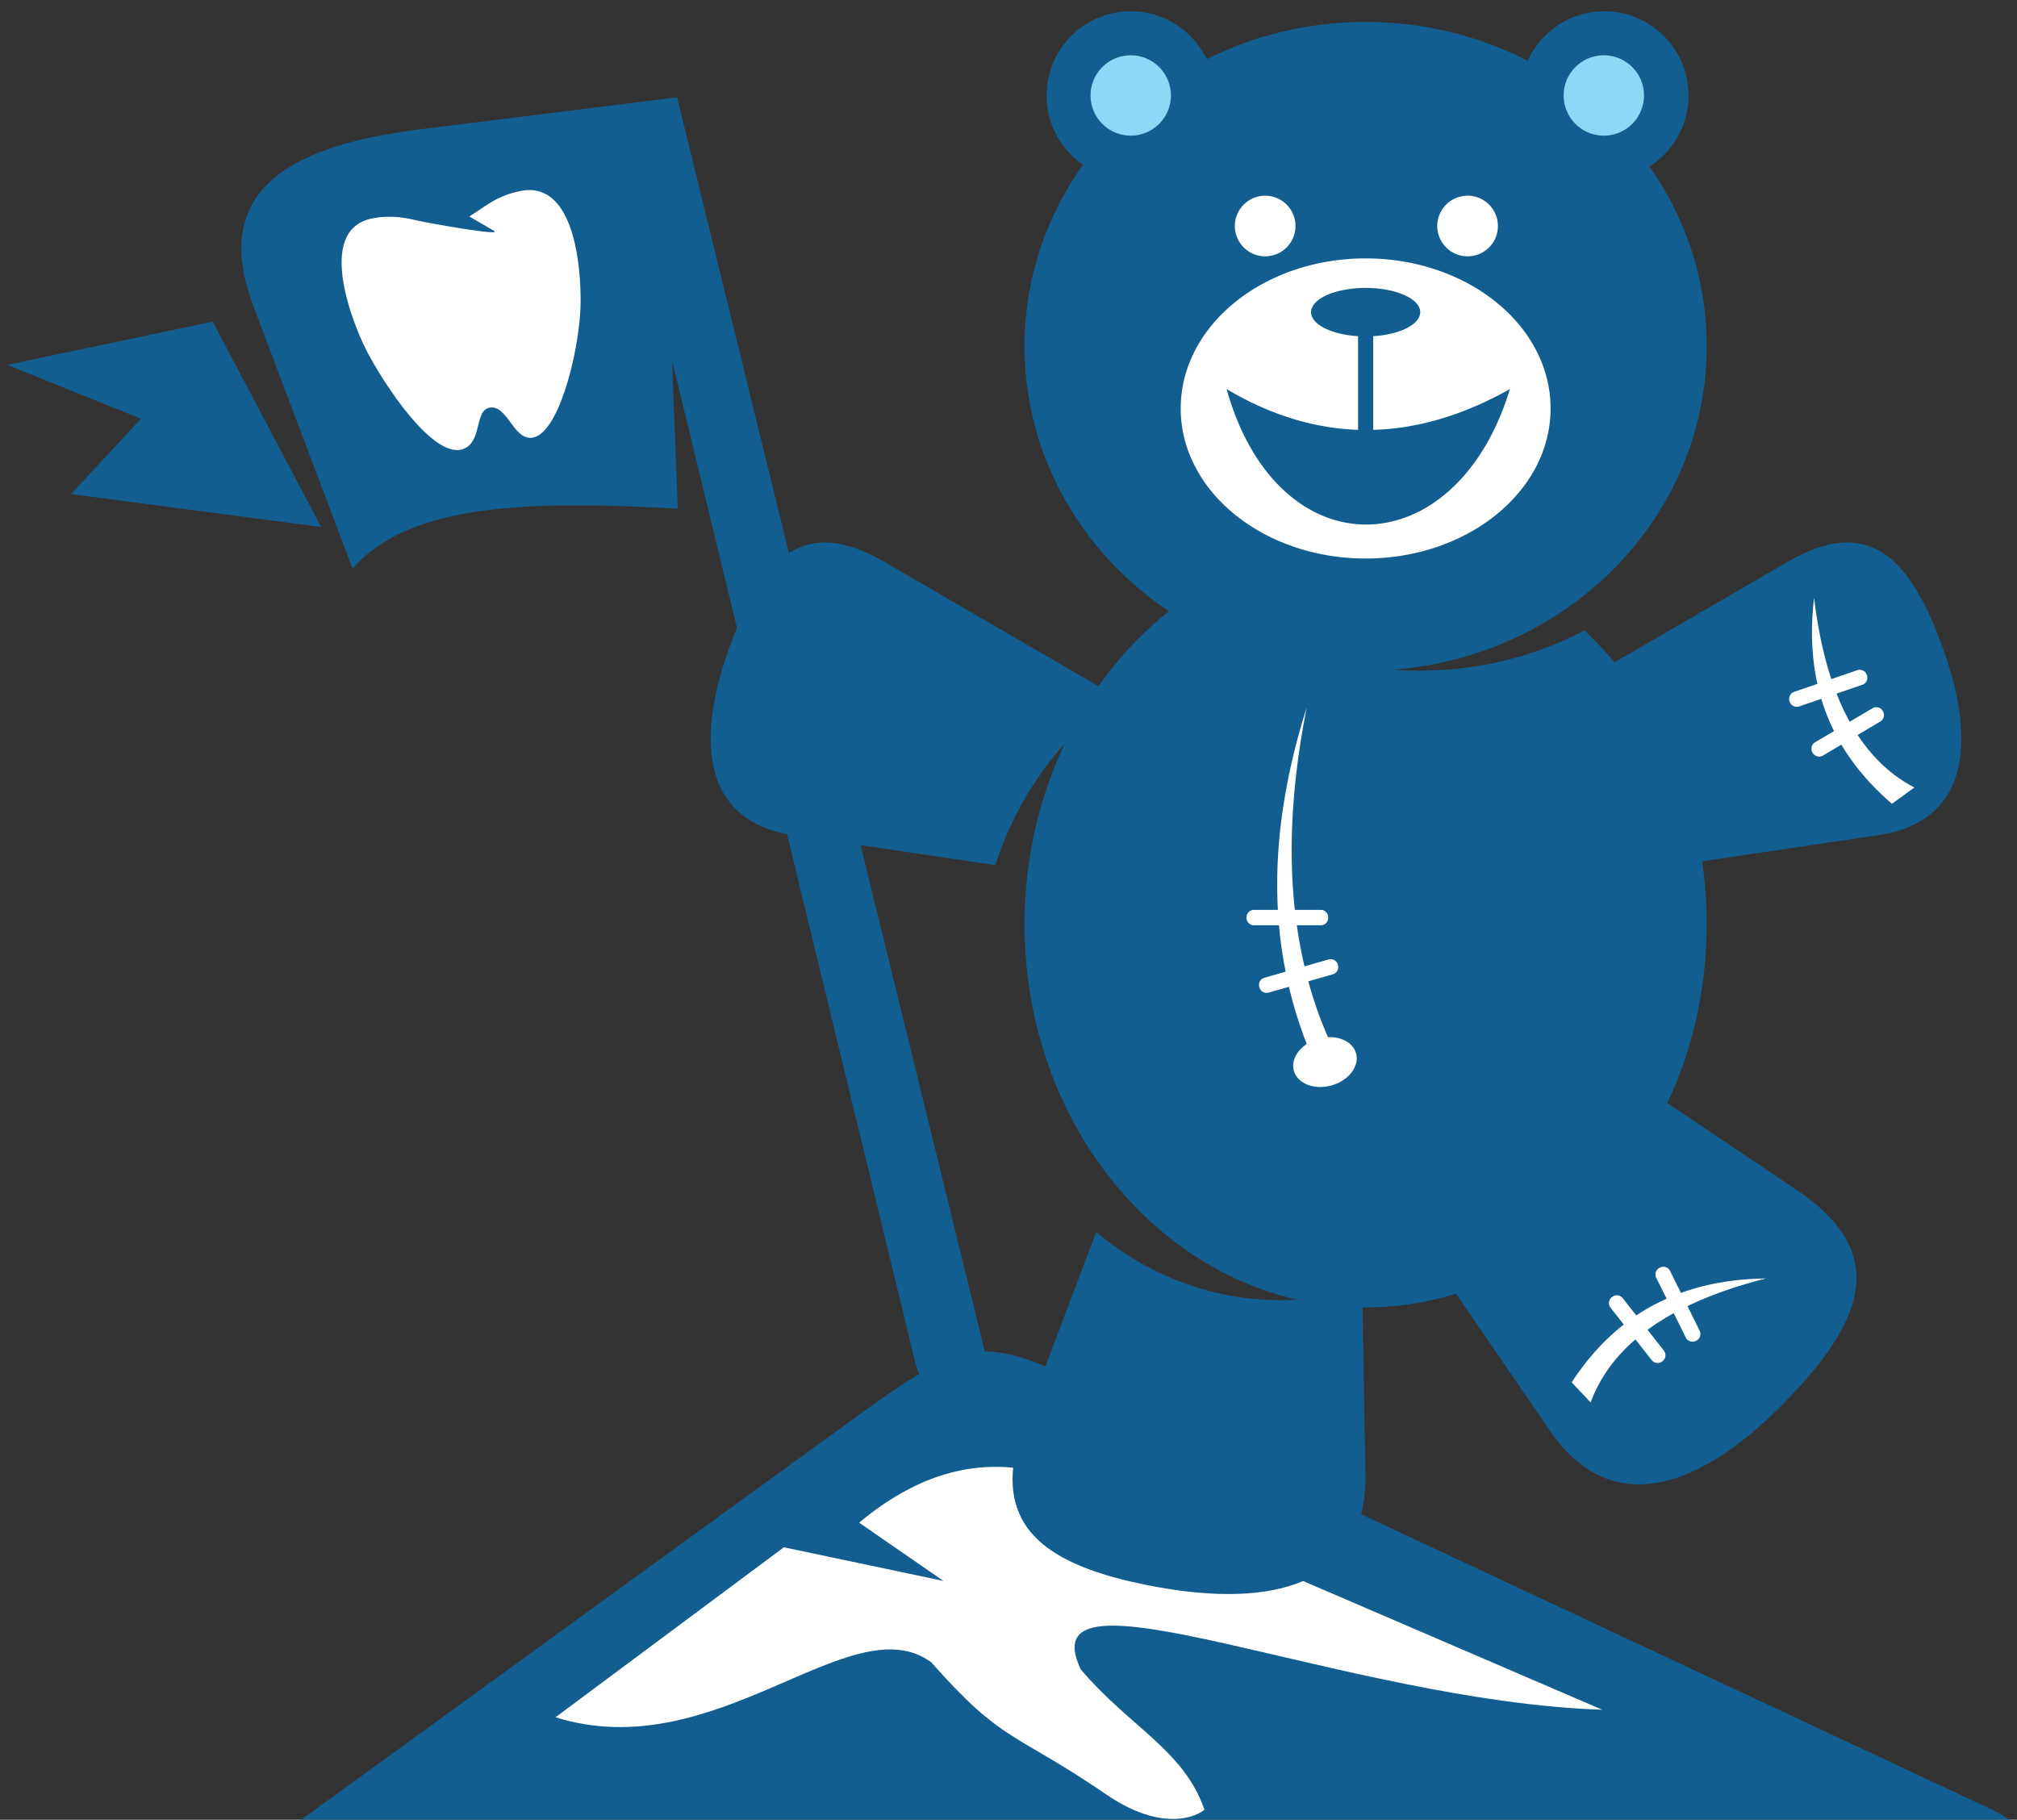 <svg xmlns="http://www.w3.org/2000/svg" width="266" height="240" viewBox="0 0 266 240"><rect x="0" y="0" width="266" height="240" fill="#333333" stroke="none"/><path fill="#125E90" d="M180.098 2.896c-7.57 0-14.701 1.78-20.96 4.921a11.098 11.098 0 0 0-10.019-6.322c-6.127 0-11.095 4.968-11.095 11.095 0 3.788 1.9 7.134 4.799 9.136-4.863 6.833-7.705 15.075-7.705 23.948 0 14.438 7.522 27.205 19.043 34.952-3.501 2.781-6.633 6.111-9.297 9.877L116.67 74.128c-10.518-6.111-16.092-.968-20.524 11.398-4.584 12.796-3.136 22.891 8.52 24.624l26.597 3.95c1.945-6.065 5.102-11.514 9.159-16.009-3.384 7.096-5.304 15.206-5.304 23.817 0 24.433 15.442 44.816 35.961 49.508a37.65 37.65 0 0 1-2.184.064c-9.163 0-17.599-3.357-24.33-8.993l-9.383 24.842c-5.144 13.622 2.024 19.193 17.497 21.991 16.01 2.896 27.644-.799 27.397-14.907l-.388-21.988.409.006c4.131 0 8.131-.628 11.931-1.8l12.365 18.052c7.971 11.638 19.595 7.908 30.964-3.73 10.988-11.248 13.602-19.941 1.514-28.063l-16.984-11.41c3.312-7.039 5.19-15.059 5.19-23.574 0-2.828-.208-5.604-.606-8.305l23.242-3.453c11.658-1.734 13.106-11.828 8.523-24.624-4.432-12.366-10.005-17.509-20.525-11.398l-22.793 13.237a48.2 48.2 0 0 0-3.968-4.215c-6.436 3.378-13.832 5.304-21.702 5.304-1.205 0-2.399-.046-3.58-.133 23.172-1.73 41.41-20.164 41.41-42.646 0-8.774-2.779-16.931-7.545-23.719a11.086 11.086 0 0 0 5.145-9.365c0-6.127-4.968-11.095-11.095-11.095-4.499 0-8.373 2.68-10.114 6.529-6.357-3.269-13.636-5.127-21.371-5.127"/><path fill-rule="evenodd" clip-rule="evenodd" fill="#FFF" d="M172.331 137.695c-1.332.881-2.051 2.263-1.692 3.534.48 1.701 2.701 2.562 4.963 1.925 2.262-.635 3.709-2.532 3.229-4.232-.389-1.38-1.925-2.208-3.699-2.13a53.82 53.82 0 0 1-2.593-7.369l3.236-.922a.985.985 0 0 0 .674-1.214l-.018-.069a.983.983 0 0 0-1.213-.675l-3.182.906a60.69 60.69 0 0 1-1.015-5.412h3.158c.539 0 .982-.44.982-.981v-.072a.985.985 0 0 0-.982-.982h-3.414c-.87-7.93-.399-16.798 1.569-26.715-2.857 9.043-4.285 17.962-3.808 26.715h-3.155a.985.985 0 0 0-.98.982v.072c0 .54.441.981.98.981h3.3c.183 2.05.473 4.09.877 6.121l-2.801.798a.983.983 0 0 0-.674 1.213l.019.069a.987.987 0 0 0 1.212.676l2.677-.763a56.983 56.983 0 0 0 2.35 7.544m77.18-31.687c-2.691-2.311-4.947-4.891-6.672-7.8l-2.433 1.445a.987.987 0 0 1-1.344-.344l-.037-.061a.982.982 0 0 1 .342-1.344l2.499-1.485a26.855 26.855 0 0 1-1.675-4.249l-2.918 1a.986.986 0 0 1-1.245-.611l-.024-.068a.985.985 0 0 1 .609-1.246l3.066-1.05c-.755-3.411-.932-7.179-.44-11.36.479 4.003 1.237 7.583 2.279 10.729l3.428-1.175a.985.985 0 0 1 1.246.611l.023.069a.985.985 0 0 1-.61 1.246l-3.397 1.164a31.455 31.455 0 0 0 1.728 3.711l3.003-1.784a.984.984 0 0 1 1.345.343l.037.062a.986.986 0 0 1-.343 1.345l-2.993 1.777c2.005 3.052 4.494 5.371 7.479 6.932l-2.953 2.143zm-42.242 76.308c1.944-2.967 4.212-5.538 6.873-7.624l-1.748-2.226a.987.987 0 0 1 .168-1.378l.057-.045a.984.984 0 0 1 1.377.164l1.795 2.287a26.99 26.99 0 0 1 3.996-2.21l-1.369-2.763a.985.985 0 0 1 .444-1.314l.065-.033a.985.985 0 0 1 1.315.443l1.438 2.903c3.285-1.189 6.998-1.85 11.207-1.904-3.908.992-7.359 2.206-10.345 3.646l1.607 3.247a.983.983 0 0 1-.444 1.315l-.065.032a.984.984 0 0 1-1.315-.443l-1.594-3.218a31.397 31.397 0 0 0-3.455 2.192l2.156 2.749a.983.983 0 0 1-.167 1.378l-.056.044a.984.984 0 0 1-1.378-.166l-2.151-2.739c-2.768 2.382-4.744 5.15-5.907 8.312l-2.504-2.649z"/><path fill="#125E90" d="M28.054 42.423l14.301 27.084-32.986-4.342 9.219-9.942L.944 48.12l27.11-5.697zm102.08 136.872L89.293 12.841l-33.657 4.181c-16.906 2.1-27.826 7.681-22.4 22.873L46.493 75.01c7.579-8.726 23.482-8.97 42.889-7.929l-.748-19.525 32.072 132.161c1.535 6.329 11.366 7.478 9.428-.422z"/><path fill="#8DD7F7" d="M211.584 7.292a5.299 5.299 0 1 0 .001 10.597 5.299 5.299 0 0 0-.001-10.597m-62.465 0a5.3 5.3 0 0 0-5.298 5.298 5.299 5.299 0 1 0 5.298-5.298z"/><path fill="#FFF" d="M193.546 25.811a3.998 3.998 0 1 0 0 7.996 3.998 3.998 0 0 0 0-7.996m-13.448 8.269c-13.468 0-24.388 8.86-24.388 19.792 0 10.929 10.919 19.789 24.388 19.789 13.469 0 24.39-8.86 24.39-19.789-.001-10.932-10.921-19.792-24.39-19.792zm-13.248-8.269a3.998 3.998 0 1 0 0 7.996 3.998 3.998 0 0 0 0-7.996z"/><path fill-rule="evenodd" clip-rule="evenodd" fill="#FFF" d="M64.56 53.768c2.304-.425 3.107 4.11 5.477 3.978 3.528-.197 6.182-10.795 6.499-16.767.195-3.693-.187-17.22-7.787-15.807-3.363.626-4.986 2.276-6.865 3.373l3.266 1.907c1.257.733-8.44-.989-9.842-1.308-1.704-.388-3.57-.825-6.127-.354-7.896 1.452-2.371 14.692-.567 17.98 3.331 6.071 9.481 14.436 12.924 12.23 1.981-1.27 1.13-4.881 3.022-5.232"/><path fill="#125E90" d="M180.099 37.973c-3.974 0-7.196 1.432-7.196 3.199 0 1.615 2.695 2.952 6.196 3.168v12.349c-5.88-.198-11.657-2.003-17.336-5.374 6.748 24.084 30.187 23.557 37.362 0-6.113 3.435-12.121 5.213-18.026 5.379V44.339c3.502-.216 6.197-1.552 6.197-3.168-.001-1.767-3.223-3.198-7.197-3.198M265.056 240a32.487 32.487 0 0 0-3.166-1.71l-110.413-51.704c-21.139-9.899-21.325-12.233-38.176 0L39.725 240h225.331z"/><path fill="#FFF" d="M211.309 225.497l-39.455-16.976c-4.837 2.06-11.502 2.187-19.175.799-12.857-2.326-19.98-6.566-19.068-15.75-5.897-.557-12.703.91-20.311 7.253l11.117 7.684-21.039-4.435-30.119 22.419c21.279 6.658 38.932-14.971 49.543-7.265 9.561 10.813 10.688 8.972 23.107 17.455 8.364 5.713 12.971 2.108 12.925 1.974-2.739-7.889-9.901-10.903-16.312-18.49-7.13-15.12 34.6 4.189 68.787 5.332"/></svg>